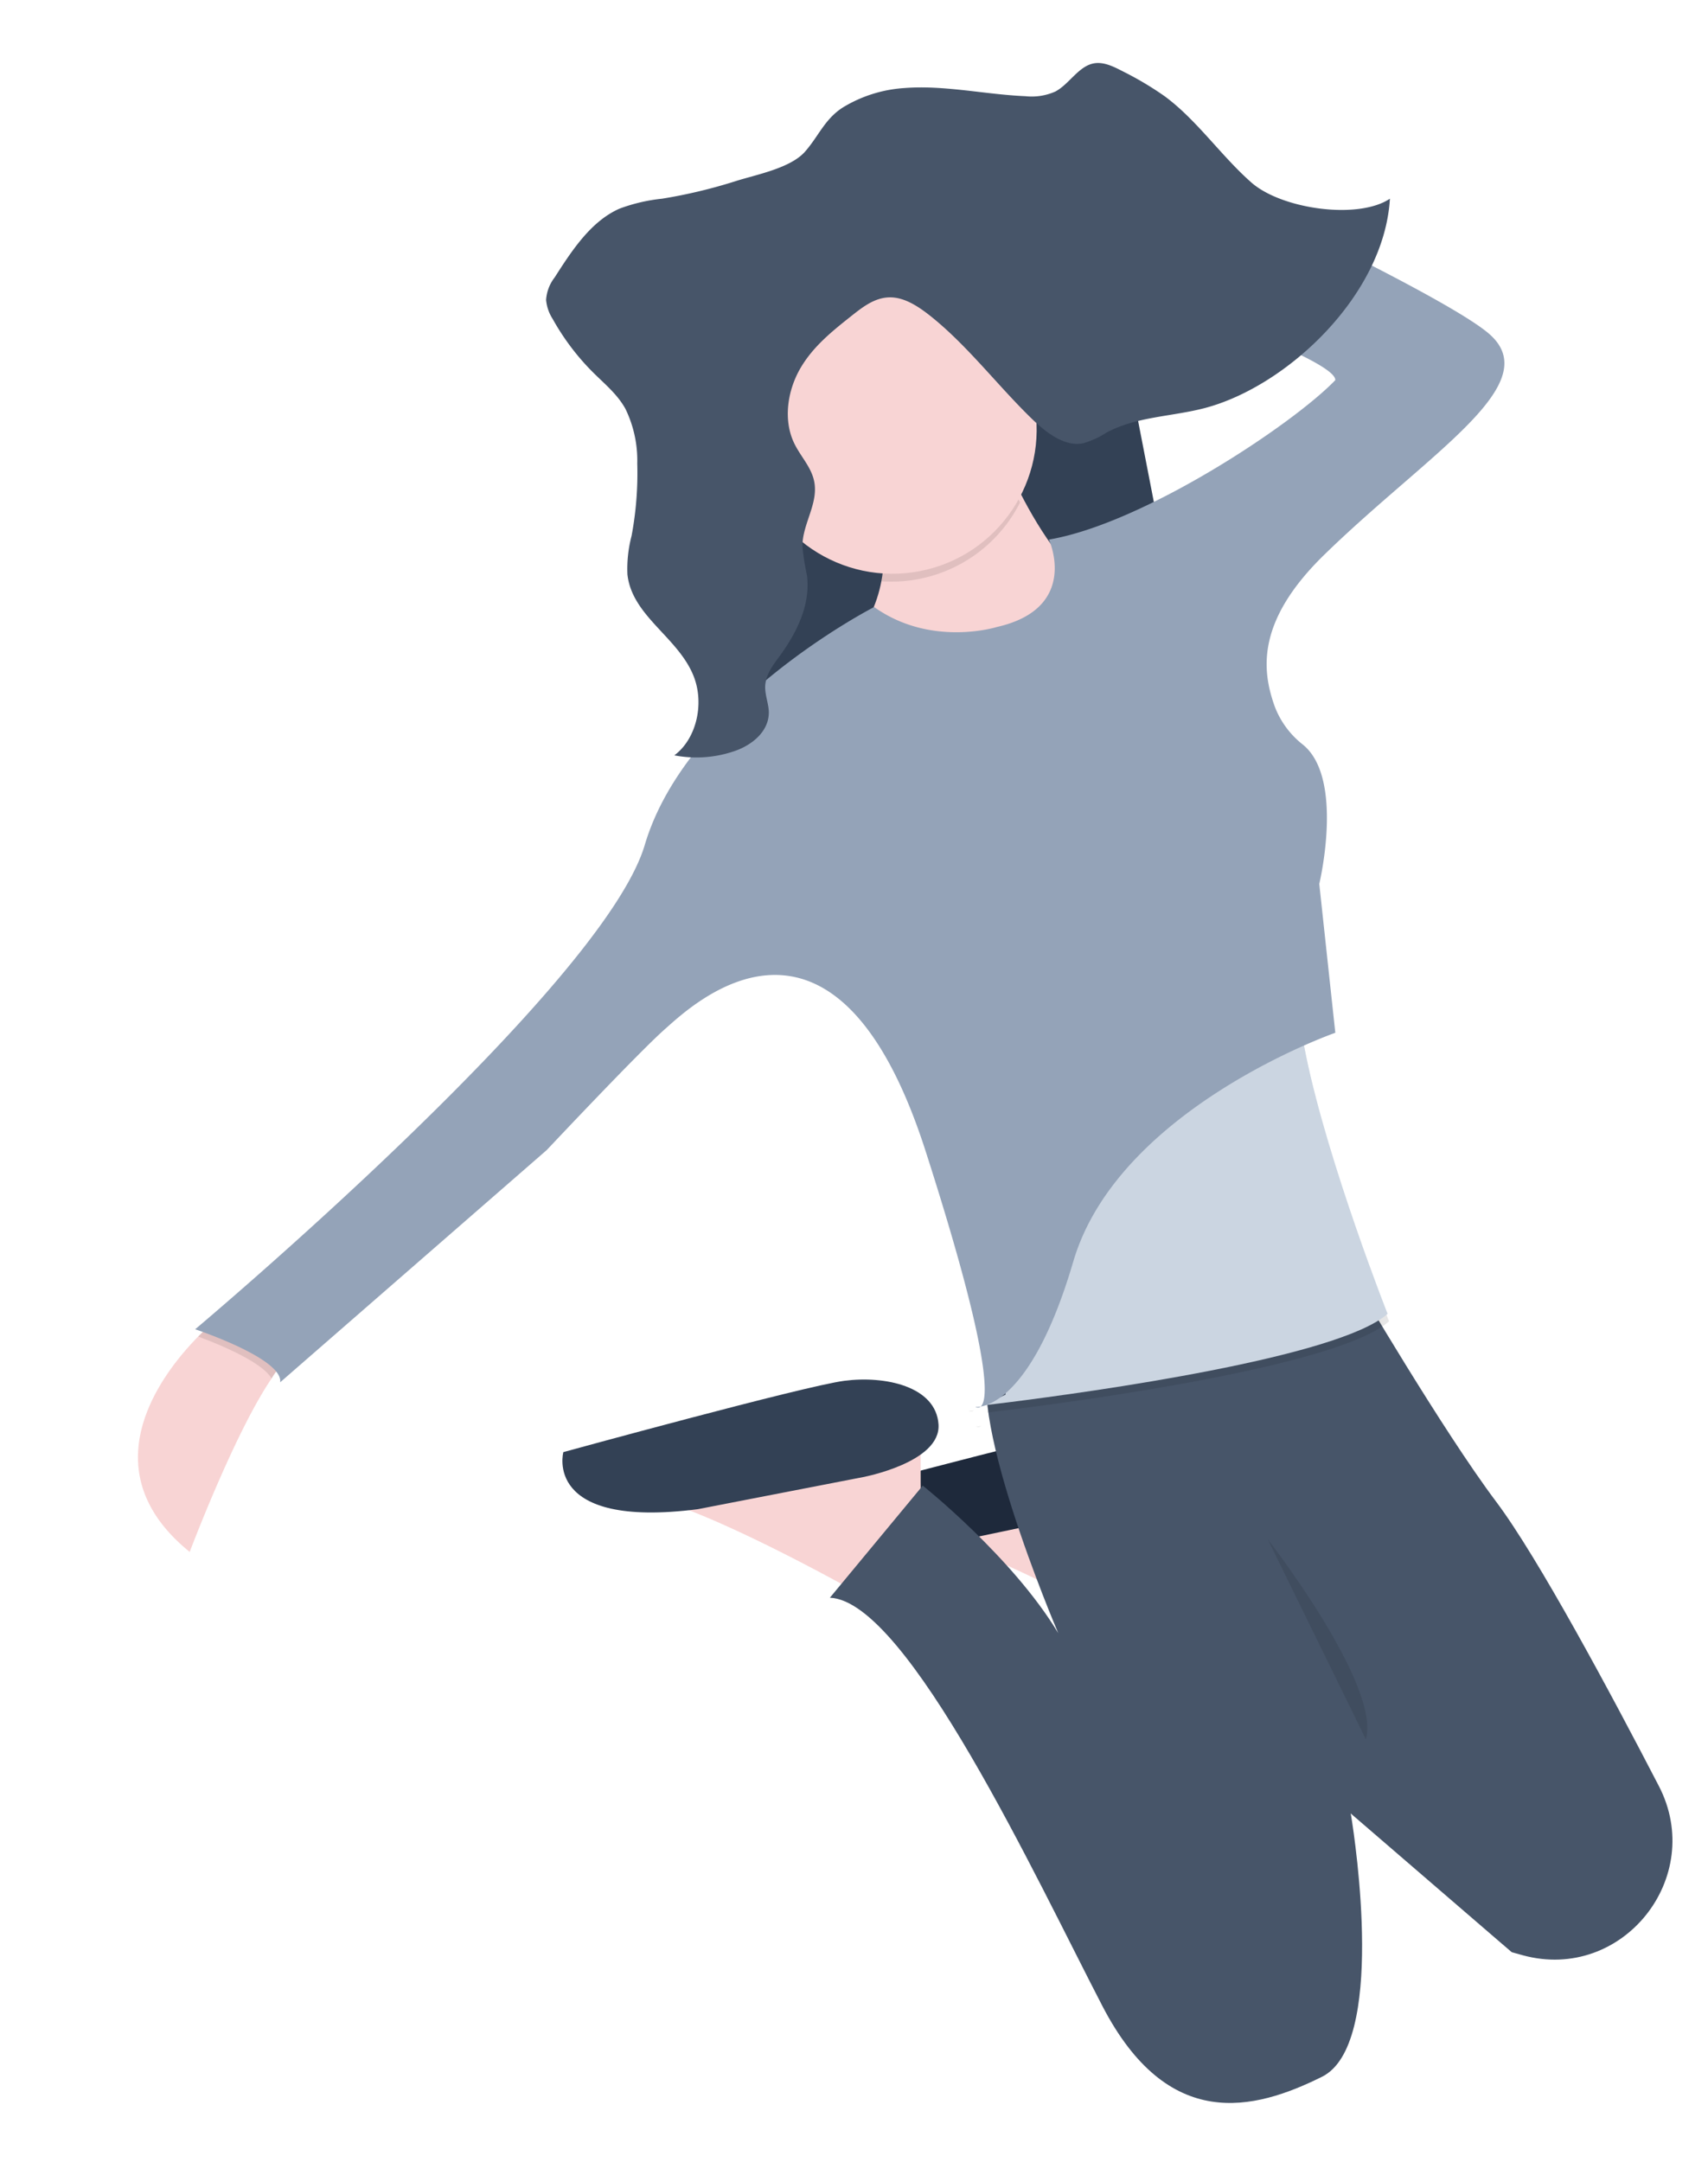 <svg xmlns="http://www.w3.org/2000/svg" xmlns:xlink="http://www.w3.org/1999/xlink" width="251.014" height="317.588" viewBox="0 0 251.014 317.588">
  <defs>
    <linearGradient id="linear-gradient" x1="0.505" y1="1.007" x2="0.505" gradientUnits="objectBoundingBox">
      <stop offset="0" stop-color="gray" stop-opacity="0.251"/>
      <stop offset="0.54" stop-color="gray" stop-opacity="0.122"/>
      <stop offset="1" stop-color="gray" stop-opacity="0.102"/>
    </linearGradient>
  </defs>
  <g id="Group_1" data-name="Group 1" transform="translate(-125.954 18.154)">
    <rect id="Rectangle_77" data-name="Rectangle 77" width="3.785" height="18.307" rx="1.276" transform="translate(287.945 23.197) rotate(-11)" fill="#3f3d56"/>
    <rect id="Rectangle_78" data-name="Rectangle 78" width="4.265" height="31.863" rx="1.276" transform="translate(294.207 56.13) rotate(-11)" fill="#3f3d56"/>
    <rect id="Rectangle_79" data-name="Rectangle 79" width="4.059" height="32.137" rx="1.276" transform="translate(302.481 98.339) rotate(-11)" fill="#3f3d56"/>
    <path id="Path_190" data-name="Path 190" d="M0,0A.7.7,0,0,0,.83.107,2.943,2.943,0,0,1,0,0Z" transform="translate(269.32 191.355) rotate(-11)" fill="url(#linear-gradient)"/>
    <path id="Path_192" data-name="Path 192" d="M43.471,0l-.819,4.463L42.02,7.877l-1.15,6.245L29.721,21.927s-1-.86-2.663-2.216C22.489,15.948,12.885,8.288,5.834,4.175A23.753,23.753,0,0,0,0,1.487Z" transform="translate(259.796 205.712) rotate(-11)" fill="#f8d4d4"/>
    <path id="Path_194" data-name="Path 194" d="M44.318,12.282s13,2.231,13.761-3.32S51.388.41,45.072.037.849,2.268.849,2.268s-6.686,8.918,17.462,10.41Z" transform="translate(249.226 198.636) rotate(-11)" fill="#1e293b"/>
    <rect id="Rectangle_82" data-name="Rectangle 82" width="68.005" height="80.639" transform="translate(221.269 29.959) rotate(-11)" fill="#334155"/>
    <path id="Path_198" data-name="Path 198" d="M25.9,6.7a10.913,10.913,0,0,0-4.142,2.932C14.9,16.42,5.088,32.343,5.088,32.343-7.462,17.39,6.426,5.582,12.345,1.523,13.785.541,14.751,0,14.751,0Z" transform="translate(142.668 179.037) rotate(-11)" fill="#f8d4d4"/>
    <path id="Path_199" data-name="Path 199" d="M36.043,0s3.346,23.41,14.865,28.984S36.043,44.976,36.043,44.976L0,31.588S20.44,24.9,16.35,5.2Z" transform="translate(236.89 52.85) rotate(-11)" fill="#f8d4d4"/>
    <path id="Path_200" data-name="Path 200" d="M43.508,0l-.815,4.448L42.03,7.875,40.88,14.12l-11.149,7.8s-1-.853-2.663-2.208C22.5,15.947,12.9,8.286,5.834,4.174A23.6,23.6,0,0,0,0,1.486Z" transform="translate(218.498 199.899) rotate(-11)" fill="#f8d4d4"/>
    <path id="Path_202" data-name="Path 202" d="M43.03,14.445S54.7,14.527,55.4,8.96,49.041.408,43.03.035.5,2.439.5,2.439s-5.181,10.515,17.79,12Z" transform="translate(207.79 192.853) rotate(-11)" fill="#334155"/>
    <path id="Path_204" data-name="Path 204" d="M89.962,101.836c-.51-.251-1.021-.51-1.523-.761l-1.371-1.729-17.98-22.8v.4c-.122,3.808-1.416,33.98-11.514,36.767-10.776,2.97-23.775,3.716-29.7-16.35S11.119,33.446,0,30.842L16.54,17.279s10.951,12.809,15.413,25.07c-.167-.761-7.73-36.1-1.523-42.349H84.694s8.377,23.859,14.119,35.678c4.47,9.177,11.179,30.873,15.5,45.555C118.588,95.728,103.563,108.53,89.962,101.836Z" transform="translate(242.03 186.268) rotate(-11)" fill="#475569"/>
    <path id="Path_205" data-name="Path 205" d="M60.518,52.029C52.141,56.986,15.366,54.965,3.4,54.161L.14,53.925c-.35,0,.053-.2.053-.2l.335-3.374L9.449,27.69,57.2,0c-.968,2.917-1.287,7.38-1.211,12.489C56.208,28.908,60.518,52.029,60.518,52.029Z" transform="translate(260.759 136.409) rotate(-11)" opacity="0.1"/>
    <path id="Path_206" data-name="Path 206" d="M60.916,52.005C52.539,56.963,15.764,54.941,3.8,54.138L.54,53.909,0,53.863l.594-.152L3.53,52.95,9.843,27.682,57.591,0C56.624,2.917,56.3,7.38,56.38,12.489,56.6,28.893,60.916,52.005,60.916,52.005Z" transform="translate(260.16 135.409) rotate(-11)" fill="#cbd5e1"/>
    <path id="Path_208" data-name="Path 208" d="M2.406,0,13.555,6.686A10.914,10.914,0,0,0,9.413,9.618C8.484,6.907,2.653,3.122,0,1.508,1.439.541,2.406,0,2.406,0Z" transform="translate(154.789 176.698) rotate(-11)" opacity="0.1"/>
    <path id="Path_209" data-name="Path 209" d="M.761.107A.662.662,0,0,1,0,0,2.642,2.642,0,0,0,.761.107Z" transform="translate(268.311 189.076) rotate(-11)" opacity="0.1"/>
    <path id="Path_210" data-name="Path 210" d="M135.295,56.833s-10.037,1.112-17.1-6.321c0,0-29.7,8.552-39.76,27.872S0,135.614,0,135.614s11.9,6.686,10.776,10.029L55.744,119.63s15.992-11.514,20.432-14.119,28.992-18.581,34.193,24.895,0,38.275,0,38.275,7.433,2.6,18.208-18.208,44.215-25.641,44.215-25.641l1.858-21.917s6.633-14.53,1.523-20.561a12.946,12.946,0,0,1-2.978-6.29c-.845-5.567-.313-12.841,11.521-20.548,18.208-11.9,37.109-18.43,29.657-27.4s-55.228-42.823-55.228-42.823L148.124,2.658S192,26.711,191.085,30.723c-7.252,5.121-31.631,15.312-45.785,14.961C145.3,45.684,147.928,56.46,135.295,56.833Z" transform="translate(128.76 43.985) rotate(-11)" fill="#94a3b8"/>
    <path id="Path_211" data-name="Path 211" d="M22.2,9.081A72.58,72.58,0,0,1,20.143,0L.449,5.2A21.591,21.591,0,0,1,0,16.565,21.179,21.179,0,0,0,22.2,9.078Z" transform="translate(252.344 50.975) rotate(-11)" opacity="0.1"/>
    <circle id="Ellipse_10" data-name="Ellipse 10" cx="21.179" cy="21.179" r="21.179" transform="translate(232.292 28.197) rotate(-11)" fill="#f8d4d4"/>
    <path id="Path_213" data-name="Path 213" d="M0,0S12.261,24.156,8.544,31.581" transform="translate(312.28 207.976) rotate(-11)" opacity="0.1"/>
    <path id="Path_221" data-name="Path 221" d="M57.637.16C63.515.83,69.1,3.35,74.886,4.729a8.56,8.56,0,0,0,4.463.167c2.246-.693,4.074-3.046,6.4-2.978,1.434.046,2.7,1.021,3.884,1.957a47.776,47.776,0,0,1,5.331,4.752c3.99,4.333,6.465,10.167,10.1,14.881S119.433,31.9,124.6,29.733c-3.513,13.712-20.022,24.138-32.488,24.991-4.973.341-10.068-.693-14.881.761a12.894,12.894,0,0,1-3.755.914c-2.772,0-5-2.543-6.732-5.018C62.7,45.563,59.494,38.96,54.932,33.652c-1.523-1.759-3.282-3.427-5.414-3.746s-4.089.7-5.985,1.683c-3.13,1.622-6.328,3.3-8.757,6.092S30.815,44.6,31.82,48.343c.541,2.026,1.775,3.854,1.8,5.97.046,3.381-2.936,5.849-3.526,9.138a34.266,34.266,0,0,0-.145,4.158c-.259,4.506-3.209,8.193-6.282,11.034-1.2,1.1-2.526,2.285-2.879,3.983-.236,1.165,0,2.39-.152,3.572-.449,2.924-3.366,4.409-5.948,4.79A17.157,17.157,0,0,1,5.763,89.93c3.61-1.707,5.834-6.564,5-10.913-1.15-6.032-7.212-10.365-6.691-16.5a19.119,19.119,0,0,1,1.676-5.429A49.745,49.745,0,0,0,8.6,46.8a17.334,17.334,0,0,0-.175-8.2c-.761-2.361-2.353-4.241-3.7-6.237A35.466,35.466,0,0,1,.441,23.578a6.177,6.177,0,0,1-.41-2.909A6,6,0,0,1,1.9,17.661c3.313-3.482,6.854-7.1,11.294-8.1A25.42,25.42,0,0,1,19.6,9.322,75.68,75.68,0,0,0,30.741,8.85c3.046-.358,8.193-.312,10.776-2.285,2.406-1.844,3.762-4.158,6.724-5.331A19.8,19.8,0,0,1,57.641.16Z" transform="translate(202.236 5.622) rotate(-11)" fill="#475569"/>
  </g>
</svg>
